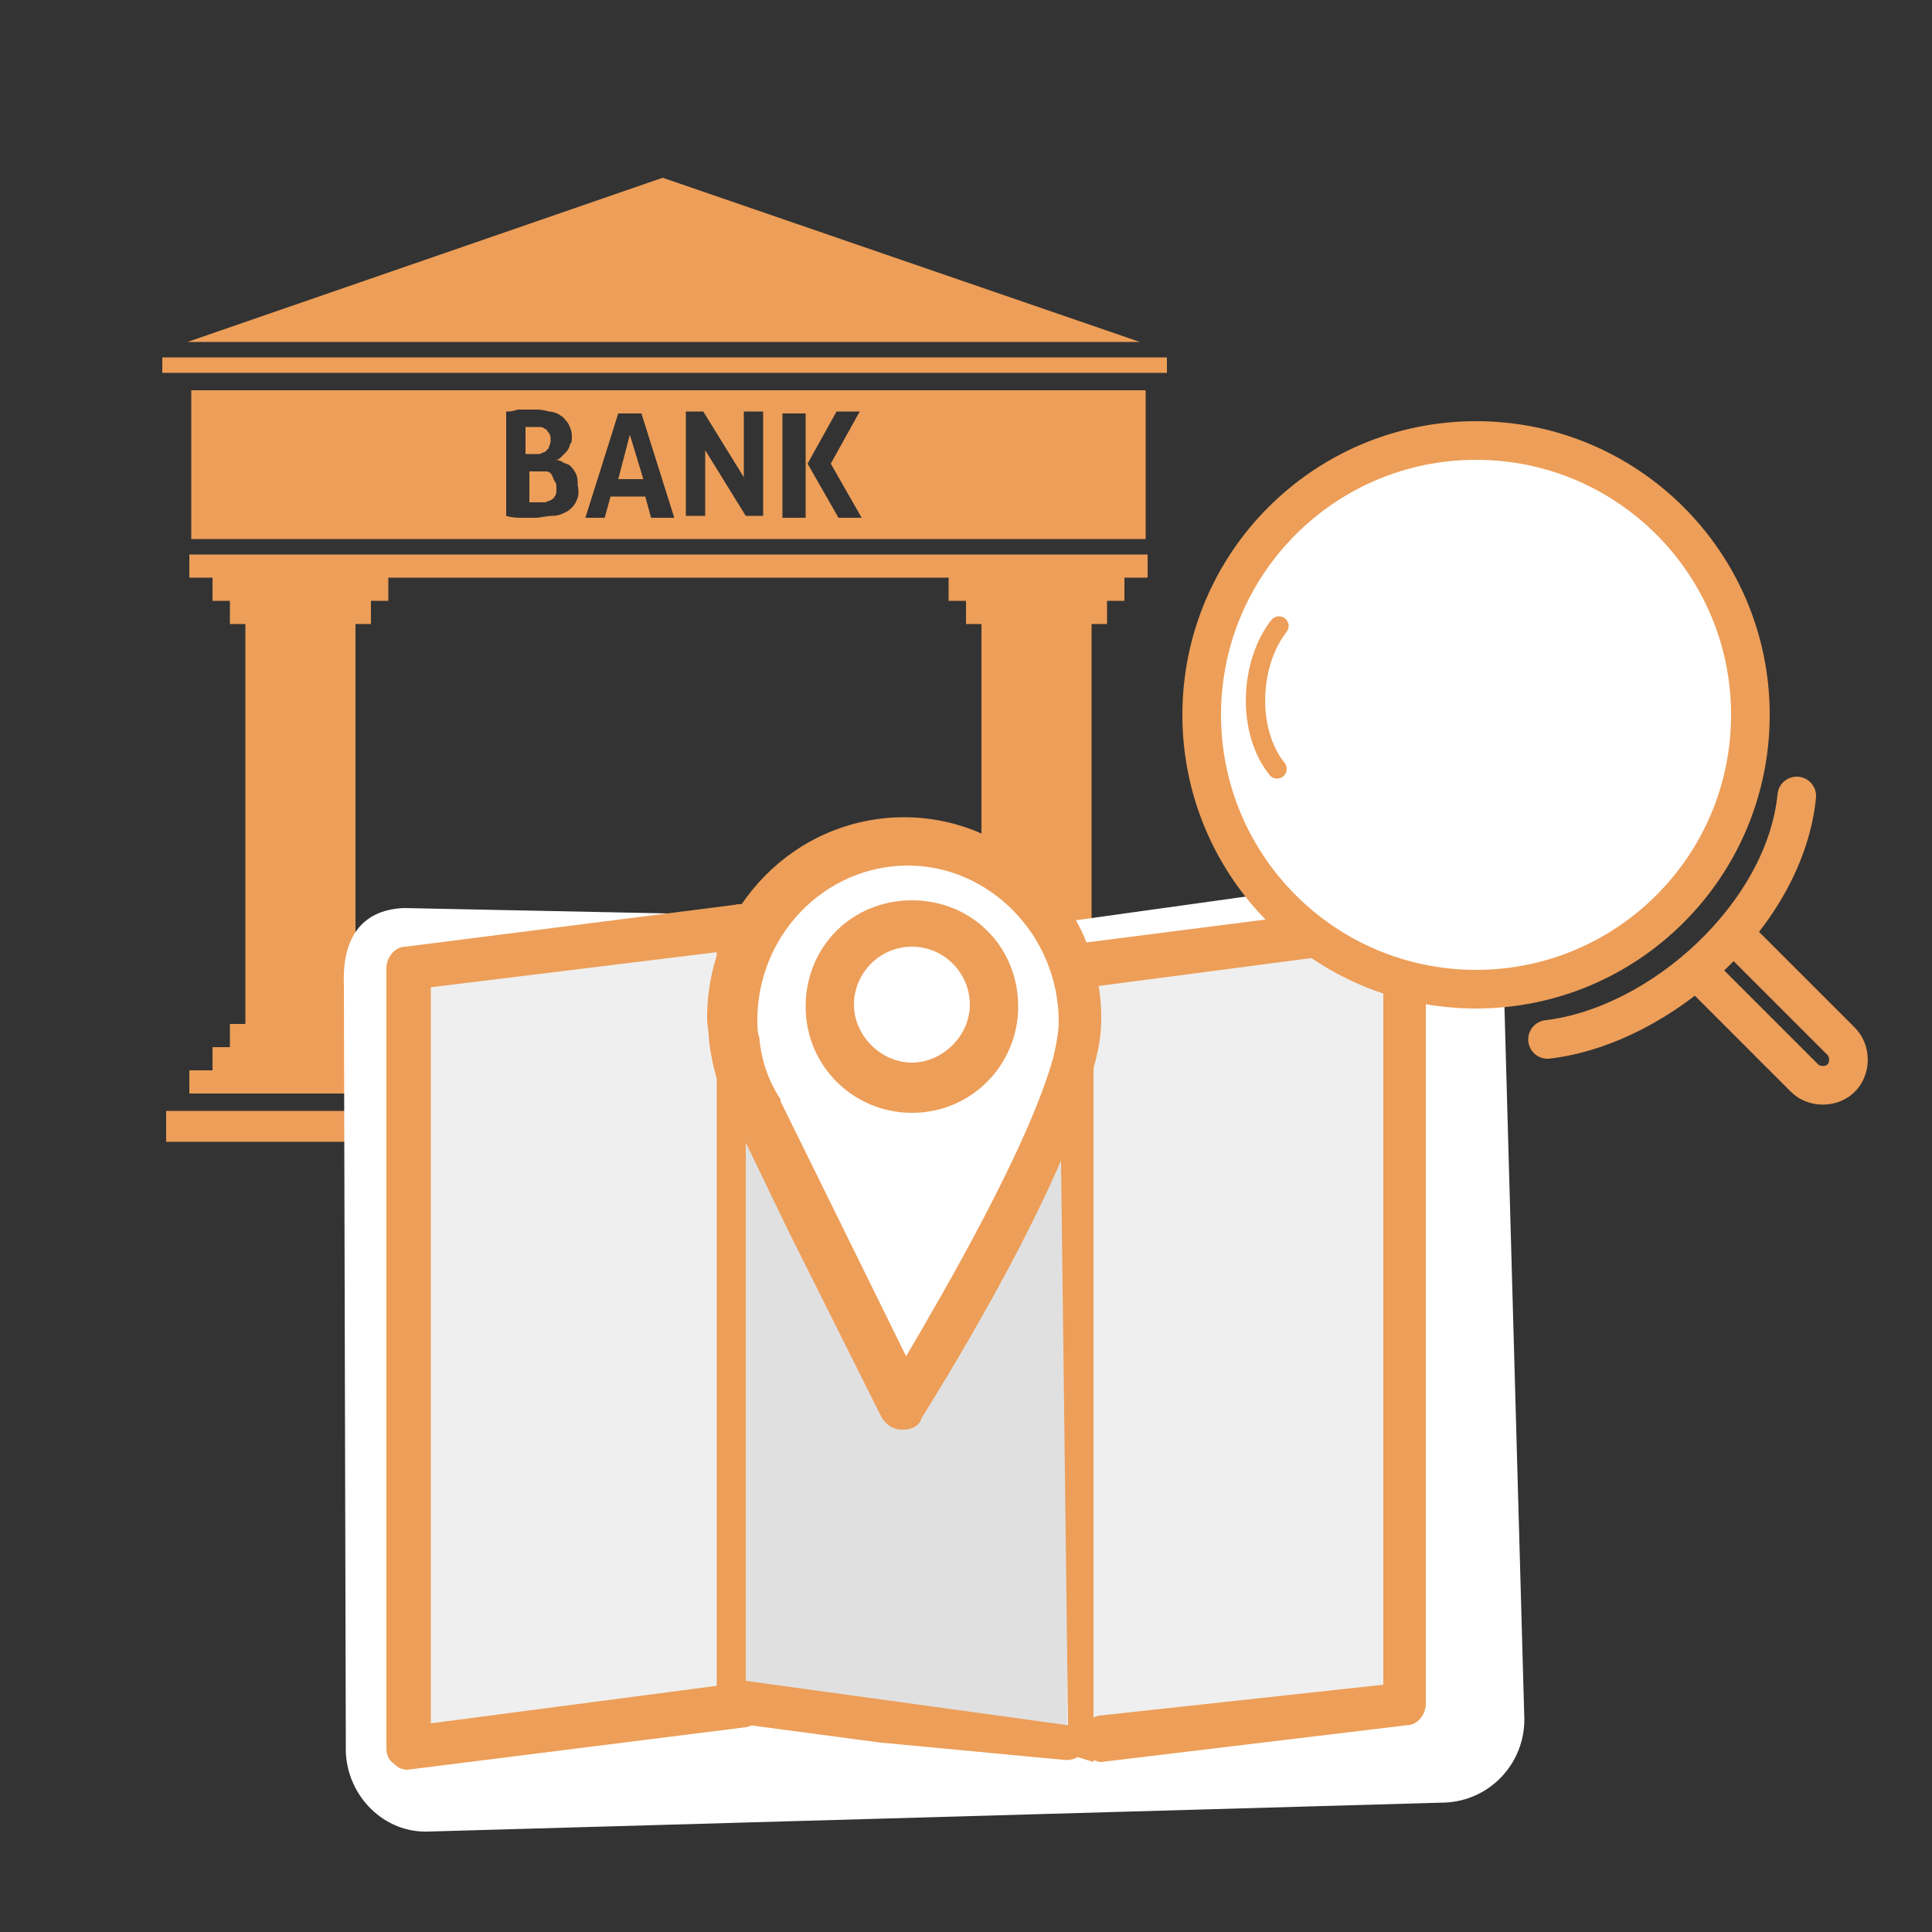 <?xml version="1.0" encoding="utf-8"?>
<!-- Generator: Adobe Illustrator 23.0.1, SVG Export Plug-In . SVG Version: 6.00 Build 0)  -->
<svg version="1.1" id="Layer_1" xmlns="http://www.w3.org/2000/svg" xmlns:xlink="http://www.w3.org/1999/xlink" x="0px" y="0px"
	 viewBox="0 0 100 100" style="enable-background:new 0 0 100 100;" xml:space="preserve">
<rect x="0" y="0" width="100" height="100" fill="#333333" stroke="none"/>
<style type="text/css">
	.st0{fill:#ED9E58;}
	.st1{fill:#FFFFFF;}
	.st2{fill:#E0E0E0;}
	.st3{fill:#EFEFEF;}
	.st4{fill:#FFFFFF;stroke:#ED9E58;stroke-width:2;stroke-linecap:round;stroke-miterlimit:10;}
	.st5{fill:none;stroke:#ED9E58;stroke-width:2;stroke-linecap:round;stroke-miterlimit:10;}
	.st6{fill:none;stroke:#ED9E58;stroke-linecap:round;stroke-miterlimit:10;}
</style>
<g>
	<rect x="8.4" y="18.5" class="st0" width="52" height="0.8"/>
	<polygon class="st0" points="34.3,9.2 9.7,17.7 59,17.7 	"/>
	<path class="st0" d="M28.5,24.5c-0.1-0.1-0.2-0.1-0.3-0.1c-0.1,0-0.3,0-0.4,0h-0.4v1.6c0.1,0,0.2,0,0.2,0c0.1,0,0.2,0,0.3,0
		c0.1,0,0.2,0,0.3,0c0.1,0,0.2-0.1,0.3-0.1c0.1-0.1,0.2-0.1,0.2-0.2c0.1-0.1,0.1-0.2,0.1-0.4c0-0.2,0-0.3-0.1-0.4
		C28.6,24.7,28.6,24.6,28.5,24.5z"/>
	<path class="st0" d="M27.9,23.5c0.1,0,0.2-0.1,0.3-0.1c0.1-0.1,0.1-0.1,0.2-0.2c0-0.1,0.1-0.2,0.1-0.4c0-0.1,0-0.3-0.1-0.4
		c-0.1-0.1-0.1-0.2-0.2-0.2c-0.1-0.1-0.2-0.1-0.3-0.1c-0.1,0-0.2,0-0.3,0c-0.1,0-0.3,0-0.4,0v1.4h0.3C27.7,23.5,27.8,23.5,27.9,23.5
		z"/>
	<polygon class="st0" points="32,24.8 33.3,24.8 32.6,22.5 	"/>
	<path class="st0" d="M9.9,20.2v7.7h49.4v-7.7H9.9z M29.8,26c-0.1,0.2-0.3,0.4-0.5,0.5c-0.2,0.1-0.4,0.2-0.7,0.2
		c-0.3,0-0.6,0.1-0.9,0.1c-0.2,0-0.5,0-0.7,0c-0.2,0-0.5,0-0.8-0.1v-5.4c0.2,0,0.3,0,0.6-0.1c0.2,0,0.5,0,0.8,0c0.3,0,0.5,0,0.8,0.1
		c0.2,0,0.5,0.1,0.6,0.2c0.2,0.1,0.3,0.3,0.4,0.4c0.1,0.2,0.2,0.4,0.2,0.7c0,0.2,0,0.3-0.1,0.4c0,0.1-0.1,0.3-0.2,0.4
		c-0.1,0.1-0.2,0.2-0.3,0.3c-0.1,0.1-0.2,0.1-0.3,0.1c0.1,0,0.2,0,0.4,0.1c0.1,0.1,0.3,0.1,0.4,0.2c0.1,0.1,0.2,0.2,0.3,0.4
		c0.1,0.2,0.1,0.4,0.1,0.6C30,25.6,29.9,25.8,29.8,26z M34.3,26.8c-0.2,0-0.4,0-0.6,0l-0.3-1.1h-1.8l-0.3,1.1c-0.2,0-0.4,0-0.5,0
		c-0.2,0-0.4,0-0.5,0l1.7-5.4c0.1,0,0.2,0,0.3,0c0.1,0,0.2,0,0.3,0c0.1,0,0.2,0,0.3,0c0.1,0,0.2,0,0.3,0l1.7,5.4
		C34.7,26.8,34.5,26.8,34.3,26.8z M39.5,26.7c-0.2,0-0.3,0-0.4,0c-0.1,0-0.3,0-0.5,0l-2.1-3.4v3.4c-0.2,0-0.3,0-0.5,0
		c-0.2,0-0.3,0-0.5,0v-5.4c0.2,0,0.3,0,0.4,0c0.1,0,0.3,0,0.5,0l2.1,3.4v-3.4c0.2,0,0.4,0,0.5,0c0.2,0,0.3,0,0.5,0V26.7z M41.7,26.8
		c-0.1,0-0.2,0-0.3,0c-0.1,0-0.2,0-0.3,0c-0.1,0-0.2,0-0.3,0c-0.1,0-0.2,0-0.3,0v-5.4c0.1,0,0.2,0,0.3,0c0.1,0,0.2,0,0.3,0
		c0.1,0,0.2,0,0.3,0c0.1,0,0.2,0,0.3,0V26.8z M44.3,26.8c-0.1,0-0.2,0-0.3,0c-0.1,0-0.2,0-0.3,0c-0.1,0-0.2,0-0.3,0L41.8,24l1.5-2.7
		c0.1,0,0.2,0,0.3,0c0.1,0,0.2,0,0.3,0c0.1,0,0.2,0,0.3,0c0.1,0,0.2,0,0.3,0L43,24l1.6,2.8C44.5,26.8,44.4,26.8,44.3,26.8z"/>
	<rect x="8.6" y="57.5" class="st0" width="52" height="1.6"/>
	<path class="st0" d="M57.3,32.3v-1.2h0.9v-1.2h1.2v-1.2H9.8v1.2h1.2v1.2h0.9v1.2h0.8V53h-0.8v1.2h-0.9v1.2H9.8v1.2h49.6v-1.2h-1.2
		v-1.2h-0.9V53h-0.8V32.3H57.3z M50.7,53H50v1.2h-0.9v1.2h-9.9H30h-9.9v-1.2h-0.9V53h-0.8V32.3h0.8v-1.2h0.9v-1.2H30h9.2h9.9v1.2H50
		v1.2h0.8V53z"/>
</g>
<g>
	<path class="st1" d="M74.8,93.3l-52.6,1.5c-2.3,0.1-4.2-1.8-4.3-4.1L17.8,51c-0.1-2.3,0.8-3.9,3.1-4l34.3,0.7L76,44.8
		c2.3-0.1,1.7,2.5,1.8,4.8L78.9,89C78.9,91.3,77.1,93.2,74.8,93.3z"/>
	<g>
		<g id="E245_x2C__Map_x2C__place_x2C__star">
			<path class="st2" d="M55.5,50.1L56,90.3c-5.4,0.2-9.8-0.9-10.3-1.1l-7.5-1V47.9L55.5,50.1z"/>
			<polygon class="st3" points="38.3,47.9 38.3,88.2 21.1,90.5 21.1,50.1 			"/>
			<path class="st3" d="M72.7,88.2L66,89.1c-0.1-5.5,5.4,0.3-0.1,0.3c-0.1,0-10.6,0.9-10.7,0.9l0.4-40.2l17.2-2.2v40.4L72.7,88.2
				L72.7,88.2z"/>
			<path class="st0" d="M21.1,91.6c-0.3,0-0.5-0.1-0.7-0.3c-0.3-0.2-0.4-0.5-0.4-0.8V50.1c0-0.5,0.4-1.1,1-1.1l17.3-2.2
				c0.6-0.1,1.2,0.4,1.3,1c0.1,0.6-0.4,1.2-1,1.3l-16.3,2v38.1l16-2.1c0.6-0.1,1.2,0.4,1.3,1c0.1,0.6-0.4,1.2-1,1.3L21.1,91.6
				L21.1,91.6z"/>
			<path class="st0" d="M57,91.2c-0.5,0-1.1-0.6-1.1-1.1c-0.1-0.6,0.4-1.2,1-1.3l14.7-1.6V49.1l-16,2.1c-0.6,0.1-1.2-0.4-1.3-1
				c-0.1-0.6,0.4-1.2,1-1.3l17.2-2.2c0.4,0,0.6,0.1,0.9,0.3s0.4,0.5,0.4,0.8v40.4c0,0.5-0.4,1.1-1,1.1L57,91.2
				C57,91.3,57,91.2,57,91.2z"/>
			<path class="st0" d="M55.3,90.8l-0.5-40.4l-16.2-1.7l0,38.3l16.7,2.3c0.6,0.1,0.8,0.3,0.8,0.9c0.1,0.6-0.4,0.9-0.9,0.9
				c-0.1,0-9.5-0.9-9.6-0.9l-7.5-1c-0.5-0.1-1-0.5-1-1.1V47.9c0-0.4,0.2-0.6,0.4-0.8c0.3-0.2,0.5-0.3,0.9-0.3L55.6,49
				c0.5,0.1,1,0.5,1,1.1v41.1"/>
		</g>
		<g id="Layer_1_00000159443350649731399470000002857220536912688777_">
		</g>
	</g>
	<g>
		<path class="st1" d="M56,52.8c0,0.7-0.1,1.5-0.4,2.4c-1.8,6.3-8.9,17.6-8.9,17.6L42,63.2l-2.7-5.6c-0.7-1.1-1.1-2.4-1.3-3.7
			c0-0.4-0.1-0.7-0.1-1.1c0-5.1,4.1-9.3,9.1-9.3C52,43.7,56,47.7,56,52.8z M51.4,52c0-2.4-1.9-4.3-4.3-4.3c-2.4,0-4.3,1.9-4.3,4.3
			c0,2.4,1.9,4.3,4.3,4.3C49.6,56.3,51.4,54.5,51.4,52z"/>
		<path class="st1" d="M49.8,57h-5.1c-1.3,0-2.3-1-2.3-2.3v-5.1c0-1.3,1-2.3,2.3-2.3h5.1c1.3,0,2.3,1,2.3,2.3v5.1
			C52.1,56,51.1,57,49.8,57z"/>
		<path class="st0" d="M46.7,74L46.7,74c-0.5,0-0.9-0.3-1.1-0.7l-4.8-9.6l-2.7-5.6c-0.8-1.3-1.2-2.7-1.4-4.2c0-0.4-0.1-0.8-0.1-1.2
			c0-5.8,4.6-10.4,10.2-10.4s10.2,4.7,10.2,10.4c0,0.8-0.1,1.5-0.4,2.6C55,61.9,48,72.9,47.7,73.4C47.6,73.8,47.2,74,46.7,74z
			 M47,44.8c-4.3,0-7.8,3.6-7.8,8c0,0.3,0,0.6,0.1,0.9c0.1,1.2,0.5,2.3,1.1,3.2V57l6.5,13.2c2-3.4,6.3-10.8,7.6-15.4
			c0.2-0.8,0.3-1.5,0.3-1.9C54.8,48.4,51.2,44.8,47,44.8z"/>
		<path class="st0" d="M47.2,57.6c-3,0-5.5-2.4-5.5-5.5s2.4-5.5,5.5-5.5s5.5,2.4,5.5,5.5C52.7,55.1,50.3,57.6,47.2,57.6z M47.2,49
			c-1.7,0-3,1.4-3,3s1.4,3,3,3s3-1.4,3-3S48.9,49,47.2,49z"/>
	</g>
</g>
<g>
	<ellipse class="st4" cx="76.4" cy="37" rx="14.2" ry="14.2"/>
	<g>
		<path class="st5" d="M80.1,53.8c5.9-0.7,12.3-6.5,12.9-12.6"/>
		<path class="st5" d="M89.8,48.4l5.5,5.5c0.5,0.5,0.5,1.4,0,1.9l0,0c-0.5,0.5-1.4,0.5-1.9,0l-5.5-5.5"/>
	</g>
	<path class="st6" d="M66.2,32.4c-1.5,1.9-1.7,5.4-0.1,7.4"/>
</g>
</svg>
